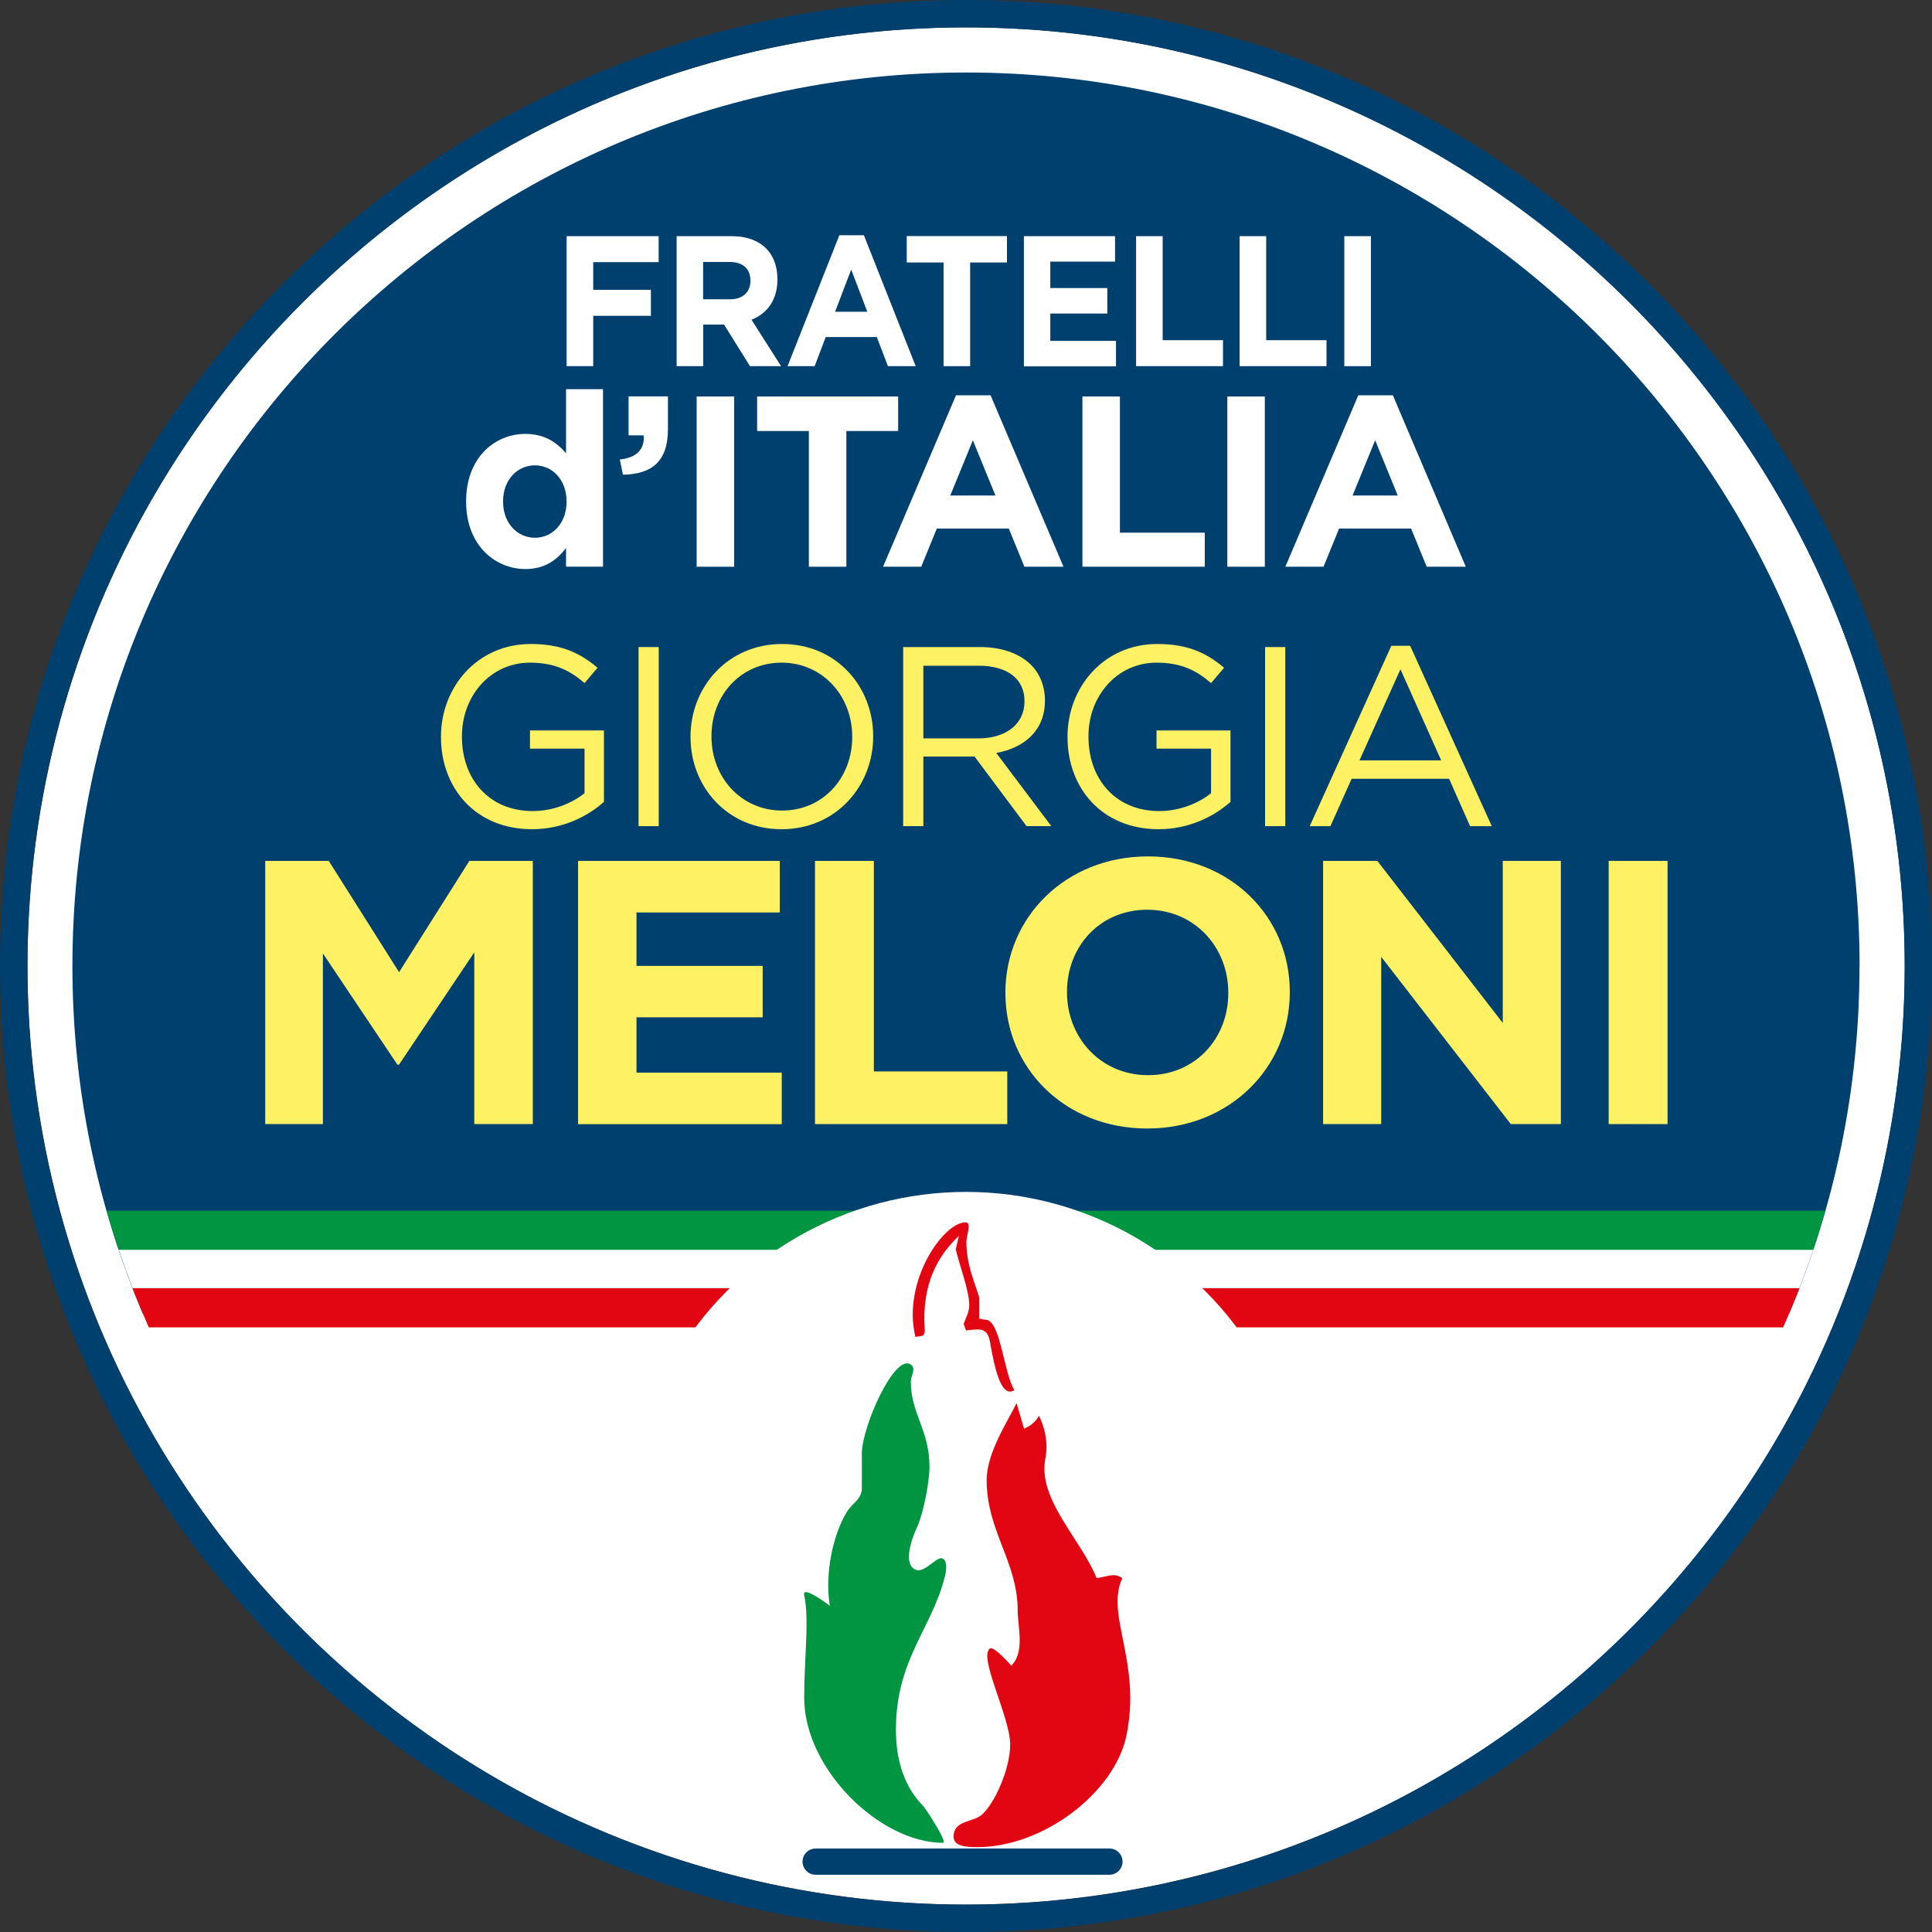 <?xml version="1.0" encoding="UTF-8"?>
<svg id="Livello_2" data-name="Livello 2" xmlns="http://www.w3.org/2000/svg" xmlns:xlink="http://www.w3.org/1999/xlink" viewBox="0 0 226.77 226.77">
  <rect x="0" y="0" width="226.77" height="226.77" fill="#333333" stroke="none"/>
  <defs>
    <style>
      .cls-1 {
        fill: #00406f;
      }

      .cls-1, .cls-2, .cls-3, .cls-4, .cls-5, .cls-6, .cls-7 {
        stroke-width: 0px;
      }

      .cls-2 {
        fill: none;
      }

      .cls-3 {
        fill: #009540;
      }

      .cls-4 {
        fill: #fff;
      }

      .cls-5 {
        fill: #fff164;
      }

      .cls-6, .cls-7 {
        fill: #e20613;
      }

      .cls-8 {
        clip-path: url(#clippath);
      }

      .cls-7 {
        fill-rule: evenodd;
      }
    </style>
    <clipPath id="clippath">
      <circle class="cls-2" cx="113.39" cy="113.39" r="104.88" transform="translate(-21.27 200.45) rotate(-77.89)"/>
    </clipPath>
  </defs>
  <g id="Livello_1-2" data-name="Livello 1">
    <g>
      <circle class="cls-4" cx="113.39" cy="113.39" r="110.17" transform="translate(-16.92 19.94) rotate(-9.36)"/>
      <path class="cls-1" d="m218.27,113.39c0-57.83-47.05-104.88-104.88-104.88S8.5,55.55,8.5,113.39c0,14.46,2.94,28.25,8.26,40.8h193.24c5.32-12.55,8.26-26.34,8.26-40.8Z"/>
      <path class="cls-1" d="m113.39,226.77C50.86,226.77,0,175.91,0,113.39S50.86,0,113.39,0s113.39,50.86,113.39,113.39-50.86,113.39-113.39,113.39Zm0-223.55C52.64,3.22,3.22,52.64,3.22,113.39s49.42,110.17,110.17,110.17,110.17-49.42,110.17-110.17S174.13,3.22,113.39,3.22Z"/>
      <g class="cls-8">
        <rect class="cls-6" x="-1.21" y="151.21" width="229.2" height="4.59"/>
        <rect class="cls-4" x="-1.21" y="146.61" width="229.2" height="4.59"/>
        <rect class="cls-3" x="-1.21" y="142.11" width="229.2" height="4.59"/>
      </g>
      <g>
        <path class="cls-4" d="m66.5,27.72h10.81c0,1.02,0,2.04,0,3.05h-7.68v3.25c2.26,0,4.51,0,6.77,0v3.05h-6.77v5.91h-3.12v-15.26Z"/>
        <path class="cls-4" d="m79.4,27.72h6.49c1.8,0,3.2.55,4.14,1.55.79.85,1.22,2.05,1.22,3.49v.04c0,2.46-1.24,4.01-3.04,4.73,1.16,1.82,2.31,3.63,3.47,5.45h-3.65c-1.01-1.63-2.03-3.26-3.04-4.88h-2.45v4.88h-3.12v-15.26Zm6.29,7.41c1.52,0,2.39-.87,2.39-2.16v-.04c0-1.44-.93-2.18-2.45-2.18h-3.1v4.38h3.16Z"/>
        <path class="cls-4" d="m98.52,27.61h2.88c2.03,5.12,4.06,10.25,6.08,15.37h-3.26c-.43-1.14-.87-2.28-1.3-3.42h-6c-.43,1.14-.87,2.28-1.3,3.42h-3.18c2.03-5.12,4.06-10.25,6.08-15.37Zm3.28,8.98c-.63-1.65-1.26-3.3-1.89-4.95-.63,1.65-1.26,3.3-1.89,4.95h3.77Z"/>
        <path class="cls-4" d="m110.75,30.81h-4.32v-3.1h11.76v3.1h-4.32v12.17h-3.12v-12.17Z"/>
        <path class="cls-4" d="m120.17,27.72h10.71v2.99h-7.6v3.1h6.69c0,1,0,1.99,0,2.99h-6.69v3.21h7.71v2.99h-10.81v-15.26Z"/>
        <path class="cls-4" d="m133.35,27.72h3.12v12.21h7.08v3.05h-10.2v-15.26Z"/>
        <path class="cls-4" d="m145.5,27.72h3.12v12.21h7.08v3.05h-10.2v-15.26Z"/>
        <path class="cls-4" d="m157.79,27.72h3.12v15.26h-3.12v-15.26Z"/>
        <path class="cls-4" d="m54.71,58.9v-.06c0-5.11,3.34-7.91,6.96-7.91,2.31,0,3.74,1.06,4.77,2.28v-7.53h4.34v20.83h-4.34v-2.2c-1.06,1.43-2.51,2.48-4.77,2.48-3.57,0-6.96-2.8-6.96-7.91Zm11.79,0s0-.04,0-.06c0-2.54-1.68-4.22-3.71-4.22-2.03,0-3.74,1.65-3.74,4.22v.06c0,2.54,1.71,4.22,3.74,4.22,2.03,0,3.71-1.68,3.71-4.22Z"/>
        <path class="cls-4" d="m72.75,53.93c1.97-.2,2.94-1.2,2.8-2.83h-1.77v-4.57h4.62v3.85c0,3.77-1.88,5.28-5.28,5.34-.12-.6-.25-1.2-.37-1.8Z"/>
        <path class="cls-4" d="m81.77,46.54h4.4v19.98h-4.4v-19.98Z"/>
        <path class="cls-4" d="m94.95,50.59h-6.08v-4.05h16.55v4.05h-6.08v15.93h-4.4v-15.93Z"/>
        <path class="cls-4" d="m112.22,46.4h4.05c2.85,6.71,5.71,13.41,8.56,20.12h-4.59c-.61-1.49-1.22-2.99-1.83-4.48h-8.45c-.61,1.49-1.22,2.99-1.83,4.48h-4.48c2.85-6.71,5.71-13.41,8.56-20.12Zm4.62,11.76c-.88-2.16-1.77-4.32-2.65-6.48-.88,2.16-1.77,4.32-2.65,6.48h5.31Z"/>
        <path class="cls-4" d="m127.05,46.54h4.4v15.98h9.96c0,1.33,0,2.66,0,4h-14.36v-19.98Z"/>
        <path class="cls-4" d="m144.06,46.54h4.4v19.98h-4.4v-19.98Z"/>
        <path class="cls-4" d="m159.44,46.4h4.05c2.85,6.71,5.71,13.41,8.56,20.12h-4.59c-.61-1.49-1.22-2.99-1.83-4.48h-8.45c-.61,1.49-1.22,2.99-1.83,4.48h-4.48c2.85-6.71,5.71-13.41,8.56-20.12Zm4.62,11.76c-.88-2.16-1.77-4.32-2.65-6.48-.88,2.16-1.77,4.32-2.65,6.48h5.31Z"/>
      </g>
      <g>
        <circle class="cls-4" cx="113.39" cy="179.58" r="39.68"/>
        <g>
          <path class="cls-1" d="m130.22,220.05h-34.48c-.85,0-1.54-.69-1.54-1.54s.69-1.54,1.54-1.54h34.48c.85,0,1.54.69,1.54,1.54s-.69,1.54-1.54,1.54Z"/>
          <g>
            <path class="cls-3" d="m101.16,170.69v4.01c0,1.25-1.13,1.75-1.75,2.75-1.63,2.63-2.63,7.27-2.01,11.03,0,0-3.27-2.5-3.01-1.25.63,2.88,0,7.39,0,12.03,0,8.39,8.9,17.04,16.29,17.04.63,0-2.13-4.13-2.26-4.26-2.13-2.13-3.26-5.14-3.26-9.02,0-8.27,4.26-11.9,5.76-18.04,0,0,.32-1.15,0-1.76-.67-1.25-2.23,1.63-3.51,1-1.76-.86.25-5.01.25-5.01.75-1.63,1.44-5.38,1.44-7.01,0-4.39-2.19-6.26-2.19-10.02,0-.75.68-1.51,0-2.01-1.88-1.38-5.76,7.27-5.76,10.52h0Z"/>
            <path class="cls-6" d="m120.2,167.69c.88-.37,1.38-.88,1.75-1.5.13.25,1.25,2.38.75,5.01-.92,4.8,4.13,9.39,6.02,14.03,1.62-.25,2.01-.63,3.01,0-2.01,4.39,2.25,9.77.5,18.42-1.37,6.75-9.77,13.16-17.54,13.16-1.38,0-2.76-.12-2.76-1.25,0-1.88,2.13-1.63,3.26-2.51,1.5-1.25,3.38-5.39,3.38-8.27,0-3.26-3.76-10.28-2.38-11.28.47-.35,2.51,2.01,2.51,2.01,1.63-1.63.75-4.51.75-6.52,0-5.64-3.64-9.27-3.64-15.28,0-3.26,2.63-7.14,3.51-9.02l.88,3.01h0Z"/>
            <path class="cls-7" d="m107.42,156.78c-1.5-6.39,3.29-13.31,5.92-13.31.75,0,.09,1.54.09,2.29,0,2.76,1,4.76,1.5,6.51v2.51c.37,0,.37.12.75.12,1.75,0,2.13,6.26,3.38,8.27-1.76,1.13-2.5-3.76-2.88-5.76-.32-1.71-1.41-1.38-2.79-1.25l-.28-.75c.25-.75.66-1.38.66-2.25,0-1.63-1.22-4.89-1.59-6.52l.37-1.57c-2.49,2.32-4.38,5.7-4.01,10.97.07,1-.63.75-1.13.88v-.13h0Z"/>
          </g>
        </g>
      </g>
      <g>
        <g>
          <path class="cls-5" d="m51.76,86.52v-.06c0-5.77,4.23-10.87,10.54-10.87,3.54,0,5.74,1.02,7.84,2.79l-1.53,1.8c-1.62-1.41-3.42-2.4-6.4-2.4-4.66,0-7.99,3.93-7.99,8.62v.06c0,5.02,3.21,8.74,8.32,8.74,2.4,0,4.62-.93,6.07-2.1v-5.23h-6.4v-2.13h8.68v8.38c-1.95,1.74-4.9,3.21-8.44,3.21-6.61,0-10.69-4.8-10.69-10.81Z"/>
          <path class="cls-5" d="m74.95,75.95h2.37v21.02h-2.37v-21.02Z"/>
          <path class="cls-5" d="m81.05,86.52v-.06c0-5.8,4.35-10.87,10.75-10.87s10.69,5.02,10.69,10.81v.06c0,5.8-4.35,10.87-10.75,10.87s-10.69-5.02-10.69-10.81Zm18.98,0v-.06c0-4.78-3.48-8.68-8.29-8.68s-8.23,3.84-8.23,8.62v.06c0,4.78,3.48,8.68,8.29,8.68s8.23-3.84,8.23-8.62Z"/>
          <path class="cls-5" d="m106.01,75.95h9.04c2.58,0,4.66.78,5.98,2.1,1.02,1.02,1.62,2.49,1.62,4.14v.06c0,3.48-2.4,5.53-5.71,6.13l6.46,8.59h-2.91l-6.1-8.17h-6.01v8.17h-2.37v-21.02Zm8.83,10.72c3.15,0,5.41-1.62,5.41-4.33v-.06c0-2.58-1.98-4.14-5.38-4.14h-6.49v8.53h6.46Z"/>
          <path class="cls-5" d="m125.3,86.52v-.06c0-5.77,4.23-10.87,10.54-10.87,3.54,0,5.74,1.02,7.84,2.79l-1.53,1.8c-1.62-1.41-3.42-2.4-6.4-2.4-4.65,0-7.99,3.93-7.99,8.62v.06c0,5.02,3.21,8.74,8.32,8.74,2.4,0,4.62-.93,6.07-2.1v-5.23h-6.4v-2.13h8.68v8.38c-1.95,1.74-4.9,3.21-8.44,3.21-6.61,0-10.69-4.8-10.69-10.81Z"/>
          <path class="cls-5" d="m148.49,75.95h2.37v21.02h-2.37v-21.02Z"/>
          <path class="cls-5" d="m163.3,75.8h2.22l9.58,21.17h-2.55l-2.46-5.56h-11.44l-2.49,5.56h-2.43l9.58-21.17Zm5.86,13.45l-4.78-10.69-4.81,10.69h9.58Z"/>
        </g>
        <g>
          <path class="cls-5" d="m31.14,101.05h7.45l8.25,13.06,8.25-13.06h7.45v30.89h-6.87v-20.16l-8.84,13.19h-.18l-8.75-13.06v20.03h-6.77v-30.89Z"/>
          <path class="cls-5" d="m67.84,101.05h23.69v6.05h-16.82v6.27h14.81v6.04h-14.81v6.49h17.05v6.05h-23.91v-30.89Z"/>
          <path class="cls-5" d="m95.66,101.05h6.91v24.71h15.66v6.18h-22.57v-30.89Z"/>
          <path class="cls-5" d="m118.01,116.58v-.09c0-8.78,7.04-15.97,16.73-15.97s16.65,7.1,16.65,15.88v.09c0,8.78-7.04,15.97-16.73,15.97s-16.65-7.1-16.65-15.88Zm26.16,0v-.09c0-5.3-3.95-9.71-9.51-9.71s-9.42,4.32-9.42,9.62v.09c0,5.29,3.95,9.71,9.51,9.71s9.42-4.32,9.42-9.62Z"/>
          <path class="cls-5" d="m155.3,101.05h6.37l14.72,19.02v-19.02h6.82v30.89h-5.88l-15.21-19.63v19.63h-6.82v-30.89Z"/>
          <path class="cls-5" d="m188.82,101.05h6.91v30.89h-6.91v-30.89Z"/>
        </g>
      </g>
    </g>
  </g>
</svg>